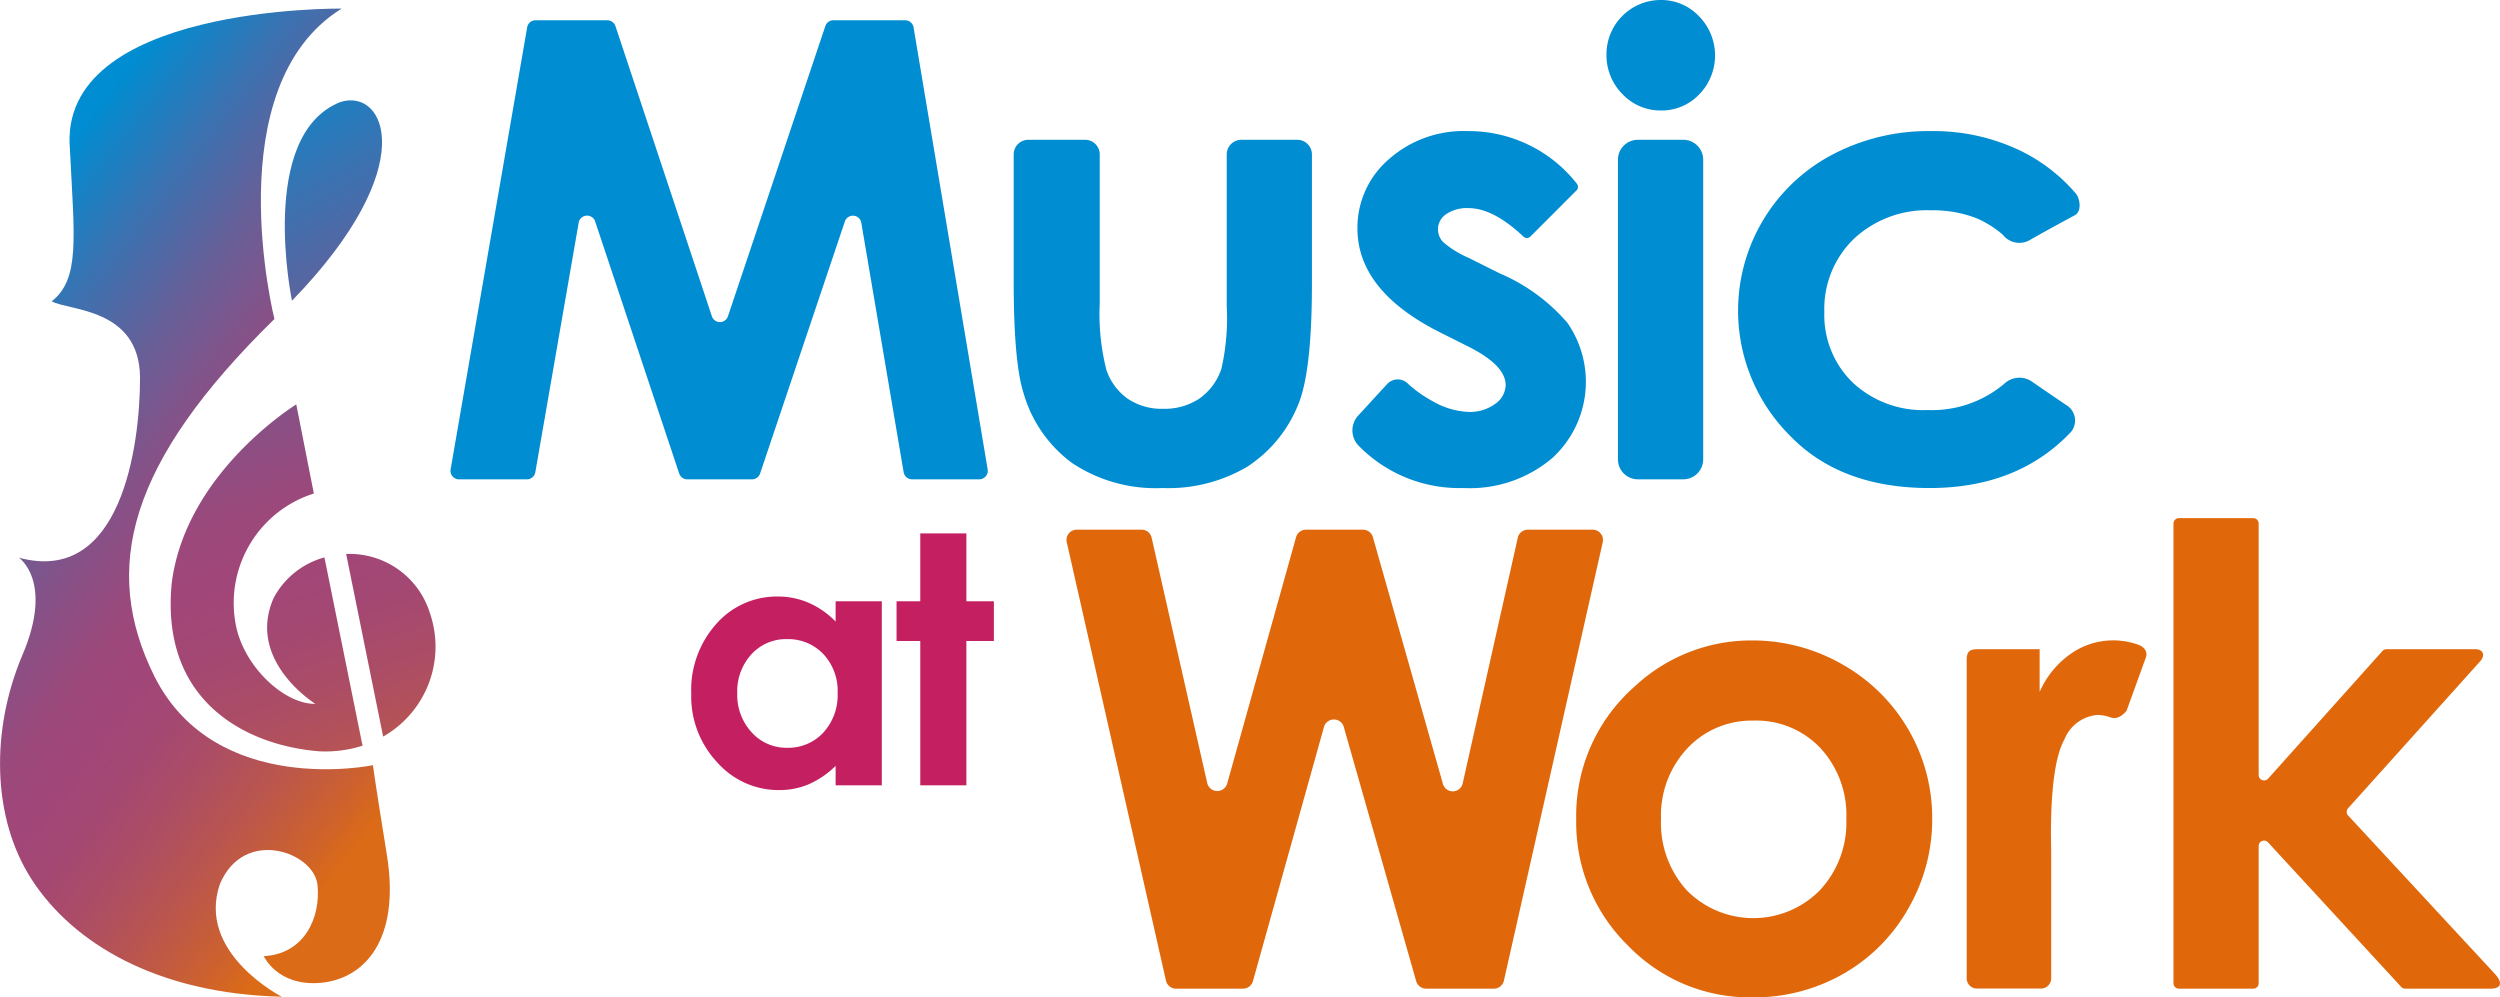 <svg xmlns="http://www.w3.org/2000/svg" xmlns:xlink="http://www.w3.org/1999/xlink" width="196" height="78.196" viewBox="0 0 196 78.196">
  <defs>
    <linearGradient id="linear-gradient" x1="0.21" y1="-0.028" x2="0.73" y2="0.937" gradientUnits="objectBoundingBox">
      <stop offset="0.126" stop-color="#008dd2"/>
      <stop offset="0.134" stop-color="#038bcf"/>
      <stop offset="0.257" stop-color="#3b72b1"/>
      <stop offset="0.372" stop-color="#675f98"/>
      <stop offset="0.474" stop-color="#865187"/>
      <stop offset="0.561" stop-color="#9a497c"/>
      <stop offset="0.62" stop-color="#a14679"/>
      <stop offset="0.688" stop-color="#a34774"/>
      <stop offset="0.77" stop-color="#ac4d65"/>
      <stop offset="0.858" stop-color="#ba564d"/>
      <stop offset="0.95" stop-color="#ce622c"/>
      <stop offset="1" stop-color="#db6b17"/>
    </linearGradient>
    <linearGradient id="linear-gradient-2" x1="-0.073" y1="-0.804" x2="2.014" y2="3.952" xlink:href="#linear-gradient"/>
    <linearGradient id="linear-gradient-3" x1="-0.036" y1="-1.269" x2="0.732" y2="1.477" xlink:href="#linear-gradient"/>
  </defs>
  <g id="Group_141" data-name="Group 141" transform="translate(-15.995 -9.609)">
    <g id="Group_141-2" data-name="Group 141" transform="translate(15.995 10.282)">
      <path id="Path_130" data-name="Path 130" d="M42.779,9.747S20.451,9.461,21.479,20.8c.344,6.98.8,10.134-1.431,11.9,1.377.748,6.872.517,6.926,5.957,0,5.436-1.486,16.317-9.5,14.138,0,0,2.745,1.835.285,7.62S15.3,73.131,18.5,78.055s9.735,8.928,19.583,9.16c0,0-6.729-3.439-4.84-8.85,1.889-4.462,7.384-2.489,7.644.089s-1.033,5.411-4.211,5.583c0,0,1.063,2.376,4.437,2.091s6.3-3.266,5.214-10.02-1.092-7.044-1.092-7.044S32.931,71.64,28.12,62.136C23.884,53.66,26.059,45.3,37.511,34.082,37.511,34.082,32.931,15.871,42.779,9.747Z" transform="translate(-15.995 -9.746)" fill="url(#linear-gradient)"/>
      <path id="Path_131" data-name="Path 131" d="M21.1,26.919s-2.715-12.982,3.783-15.574C28.382,10.2,31.378,16.323,21.1,26.919Z" transform="translate(1.791 -4.015)" fill="url(#linear-gradient-2)"/>
      <path id="Path_132" data-name="Path 132" d="M26.787,31.23c-2.174,4.924,3.266,8.3,3.266,8.3-2.465.059-5.839-3.089-6.3-6.582a9,9,0,0,1,6.183-9.907l-1.377-6.985s-8.643,5.3-9.76,13.971c-.944,9.45,6.011,12.8,11.595,13.228a9.654,9.654,0,0,0,3.36-.443L30.767,28.052A6.416,6.416,0,0,0,26.787,31.23Zm12.254,1.2a6.6,6.6,0,0,0-6.572-4.649l2.9,14.315A8.1,8.1,0,0,0,39.041,32.43Z" transform="translate(-5.331 14.977)" fill="url(#linear-gradient-3)"/>
    </g>
    <g id="Group_143" data-name="Group 143" transform="translate(51.314 9.609)">
      <g id="Group_142" data-name="Group 142">
        <path id="Path_133" data-name="Path 133" d="M29.84,9.932h5.632a.677.677,0,0,1,.635.457l7.561,22.751a.663.663,0,0,0,1.259,0l7.635-22.751a.665.665,0,0,1,.63-.457h5.628a.67.67,0,0,1,.659.556l5.81,34.656a.668.668,0,0,1-.654.777H59.361a.67.67,0,0,1-.659-.556l-3.32-19.559a.667.667,0,0,0-1.289-.1l-6.646,19.76a.666.666,0,0,1-.635.457H41.74a.673.673,0,0,1-.635-.457L34.514,25.7a.667.667,0,0,0-1.289.1l-3.4,19.569a.674.674,0,0,1-.659.556H23.839a.667.667,0,0,1-.654-.782l6-34.651A.665.665,0,0,1,29.84,9.932Z" transform="translate(-23.175 -8.343)" fill="#008dd2"/>
        <path id="Path_134" data-name="Path 134" d="M33.3,11.837h4.462A1.146,1.146,0,0,1,38.9,12.983V24.656a17.733,17.733,0,0,0,.517,5.2,4.543,4.543,0,0,0,1.653,2.263,4.747,4.747,0,0,0,2.809.807,4.9,4.9,0,0,0,2.833-.8,4.649,4.649,0,0,0,1.727-2.337,17.793,17.793,0,0,0,.418-4.914V12.983A1.15,1.15,0,0,1,50,11.837H54.39a1.147,1.147,0,0,1,1.146,1.146V23.117q0,6.973-1.1,9.538a10.416,10.416,0,0,1-3.96,4.806,12.144,12.144,0,0,1-6.656,1.677,11.826,11.826,0,0,1-7.084-1.958,10.339,10.339,0,0,1-3.8-5.455q-.782-2.42-.782-8.805V12.983A1.147,1.147,0,0,1,33.3,11.837Z" transform="translate(12 -0.877)" fill="#008dd2"/>
        <path id="Path_135" data-name="Path 135" d="M55.175,16.293c-.758.762-3.532,3.542-3.694,3.694a.388.388,0,0,1-.517-.01q-2.361-2.236-4.309-2.238a2.9,2.9,0,0,0-1.761.477,1.436,1.436,0,0,0-.635,1.186,1.455,1.455,0,0,0,.4.994,7.623,7.623,0,0,0,1.992,1.235L49.1,22.855a14.442,14.442,0,0,1,5.313,3.886,8.108,8.108,0,0,1-1.166,10.571,9.979,9.979,0,0,1-6.98,2.371,11.041,11.041,0,0,1-8.274-3.365,1.715,1.715,0,0,1,.03-2.332s1.987-2.169,2.292-2.494a1.125,1.125,0,0,1,1.613.034,9.772,9.772,0,0,0,1.9,1.343,6.113,6.113,0,0,0,2.8.846,3.359,3.359,0,0,0,2.13-.639,1.842,1.842,0,0,0,.807-1.466q0-1.542-2.912-3.011l-2.248-1.127q-6.456-3.247-6.459-8.141a7.067,7.067,0,0,1,2.435-5.4A8.839,8.839,0,0,1,46.606,11.7a10.811,10.811,0,0,1,4.88,1.136,10.7,10.7,0,0,1,3.67,3A.414.414,0,0,1,55.175,16.293Z" transform="translate(33.159 -1.422)" fill="#008dd2"/>
        <path id="Path_136" data-name="Path 136" d="M45.843,9.609a4.068,4.068,0,0,1,3.011,1.274,4.377,4.377,0,0,1,.015,6.129,4.058,4.058,0,0,1-2.976,1.259,4.1,4.1,0,0,1-3.04-1.284A4.334,4.334,0,0,1,41.6,13.864a4.258,4.258,0,0,1,4.245-4.255Zm-1.781,10.96h3.562a1.56,1.56,0,0,1,1.559,1.559v23.5a1.56,1.56,0,0,1-1.559,1.559H44.063A1.56,1.56,0,0,1,42.5,45.627v-23.5A1.56,1.56,0,0,1,44.063,20.569Z" transform="translate(49.028 -9.609)" fill="#008dd2"/>
        <path id="Path_137" data-name="Path 137" d="M70.074,18.295c-1.077.58-2.745,1.491-3.488,1.923a1.64,1.64,0,0,1-2.164-.4A8.081,8.081,0,0,0,62.4,18.546a9.329,9.329,0,0,0-3.591-.635,8.363,8.363,0,0,0-6.056,2.233,7.628,7.628,0,0,0-2.317,5.731,7.367,7.367,0,0,0,2.228,5.544,8.086,8.086,0,0,0,5.854,2.15,8.793,8.793,0,0,0,6-2.041,1.738,1.738,0,0,1,2.145-.221s1.7,1.171,2.725,1.864a1.408,1.408,0,0,1,.379,2.12q-4.154,4.39-11.083,4.393-7.025,0-10.994-4.157a13.827,13.827,0,0,1,3.35-21.969A16.1,16.1,0,0,1,58.774,11.7a15.692,15.692,0,0,1,7.118,1.579,13.411,13.411,0,0,1,4.26,3.316C70.467,16.962,70.649,17.985,70.074,18.295Z" transform="translate(57.274 -1.422)" fill="#008dd2"/>
      </g>
    </g>
    <g id="Group_145" data-name="Group 145" transform="translate(99.609 50.232)">
      <g id="Group_144" data-name="Group 144">
        <path id="Path_138" data-name="Path 138" d="M33.8,18.051h5.086a.8.8,0,0,1,.782.63l4.358,19.234a.808.808,0,0,0,1.564.039l5.4-19.313a.806.806,0,0,1,.777-.59h4.472a.81.81,0,0,1,.777.59L62.5,37.964a.8.8,0,0,0,1.559-.044l4.314-19.239a.805.805,0,0,1,.782-.63h5.091a.808.808,0,0,1,.787.984L67.286,53.405a.809.809,0,0,1-.787.63H61.186a.816.816,0,0,1-.777-.585L54.732,33.517a.808.808,0,0,0-1.554,0L47.609,53.445a.81.81,0,0,1-.777.59H41.578a.809.809,0,0,1-.787-.63L33.014,19.035A.8.8,0,0,1,33.8,18.051Z" transform="translate(-32.993 -17.146)" fill="#e0680b"/>
        <path id="Path_139" data-name="Path 139" d="M54.909,19.816A14.118,14.118,0,0,1,61.993,21.7a13.821,13.821,0,0,1,7.034,12.087,13.962,13.962,0,0,1-1.874,7.044,13.527,13.527,0,0,1-5.1,5.126A14.108,14.108,0,0,1,54.934,47.8a13.27,13.27,0,0,1-9.77-4.073,13.5,13.5,0,0,1-4.048-9.893,13.47,13.47,0,0,1,4.575-10.4A13.364,13.364,0,0,1,54.909,19.816Zm.113,6.287a6.886,6.886,0,0,0-5.185,2.164,7.69,7.69,0,0,0-2.071,5.544,7.828,7.828,0,0,0,2.046,5.623,7.328,7.328,0,0,0,10.4-.025,7.766,7.766,0,0,0,2.081-5.6,7.715,7.715,0,0,0-2.046-5.569A6.912,6.912,0,0,0,55.023,26.1Z" transform="translate(-1.155 -10.228)" fill="#e0680b"/>
        <path id="Path_140" data-name="Path 140" d="M48.308,20.5c.733,0,4.752,0,4.752,0v3.35a7.138,7.138,0,0,1,2.474-3.011,5.79,5.79,0,0,1,5.091-.743c1.063.31.772,1.028.772,1.028l-1.52,4.2s-.556.767-1.245.531a3.207,3.207,0,0,0-1.023-.2,3.055,3.055,0,0,0-2.6,1.909q-1.063,1.9-1.063,7.482l.02,1.3v9.961a.8.8,0,0,1-.8.8H48.141a.8.8,0,0,1-.8-.8V21.375C47.339,20.642,47.575,20.495,48.308,20.5Z" transform="translate(23.234 -10.228)" fill="#e0680b"/>
        <path id="Path_141" data-name="Path 141" d="M51.058,17.867h5.834a.426.426,0,0,1,.423.423V38.006a.424.424,0,0,0,.738.285l8.968-10.011a.424.424,0,0,1,.315-.138h6.956c.639,0,.817.487.369.969l-10.335,11.5a.422.422,0,0,0,0,.566L75.841,53.605c.561.62.58,1.127-.32,1.151H68.8a.414.414,0,0,1-.31-.138L58.048,43.285a.422.422,0,0,0-.733.285V54.333a.426.426,0,0,1-.423.423H51.058a.426.426,0,0,1-.423-.423V18.29A.426.426,0,0,1,51.058,17.867Z" transform="translate(36.151 -17.867)" fill="#e0680b"/>
      </g>
    </g>
    <g id="Group_146" data-name="Group 146" transform="translate(70.189 51.427)">
      <path id="Path_142" data-name="Path 142" d="M38.331,19.49h3.621V33.918H38.331V32.393a6.957,6.957,0,0,1-2.13,1.451,5.871,5.871,0,0,1-2.312.448,6.424,6.424,0,0,1-4.836-2.169,7.554,7.554,0,0,1-2.041-5.391,7.756,7.756,0,0,1,1.973-5.48,6.306,6.306,0,0,1,4.8-2.135,6.035,6.035,0,0,1,2.435.492,6.64,6.64,0,0,1,2.11,1.471Zm-3.807,2.966a3.67,3.67,0,0,0-2.794,1.19,4.29,4.29,0,0,0-1.112,3.045,4.341,4.341,0,0,0,1.131,3.075,3.667,3.667,0,0,0,2.784,1.21,3.747,3.747,0,0,0,2.833-1.19,4.346,4.346,0,0,0,1.122-3.109,4.218,4.218,0,0,0-1.122-3.05A3.8,3.8,0,0,0,34.524,22.456Z" transform="translate(-27.012 -14.167)" fill="#c42061"/>
      <path id="Path_143" data-name="Path 143" d="M32.143,18.11h3.616v5.323h2.155v3.114H35.759V37.861H32.143V26.546H30.284V23.433h1.859Z" transform="translate(-14.188 -18.11)" fill="#c42061"/>
    </g>
  </g>
</svg>
